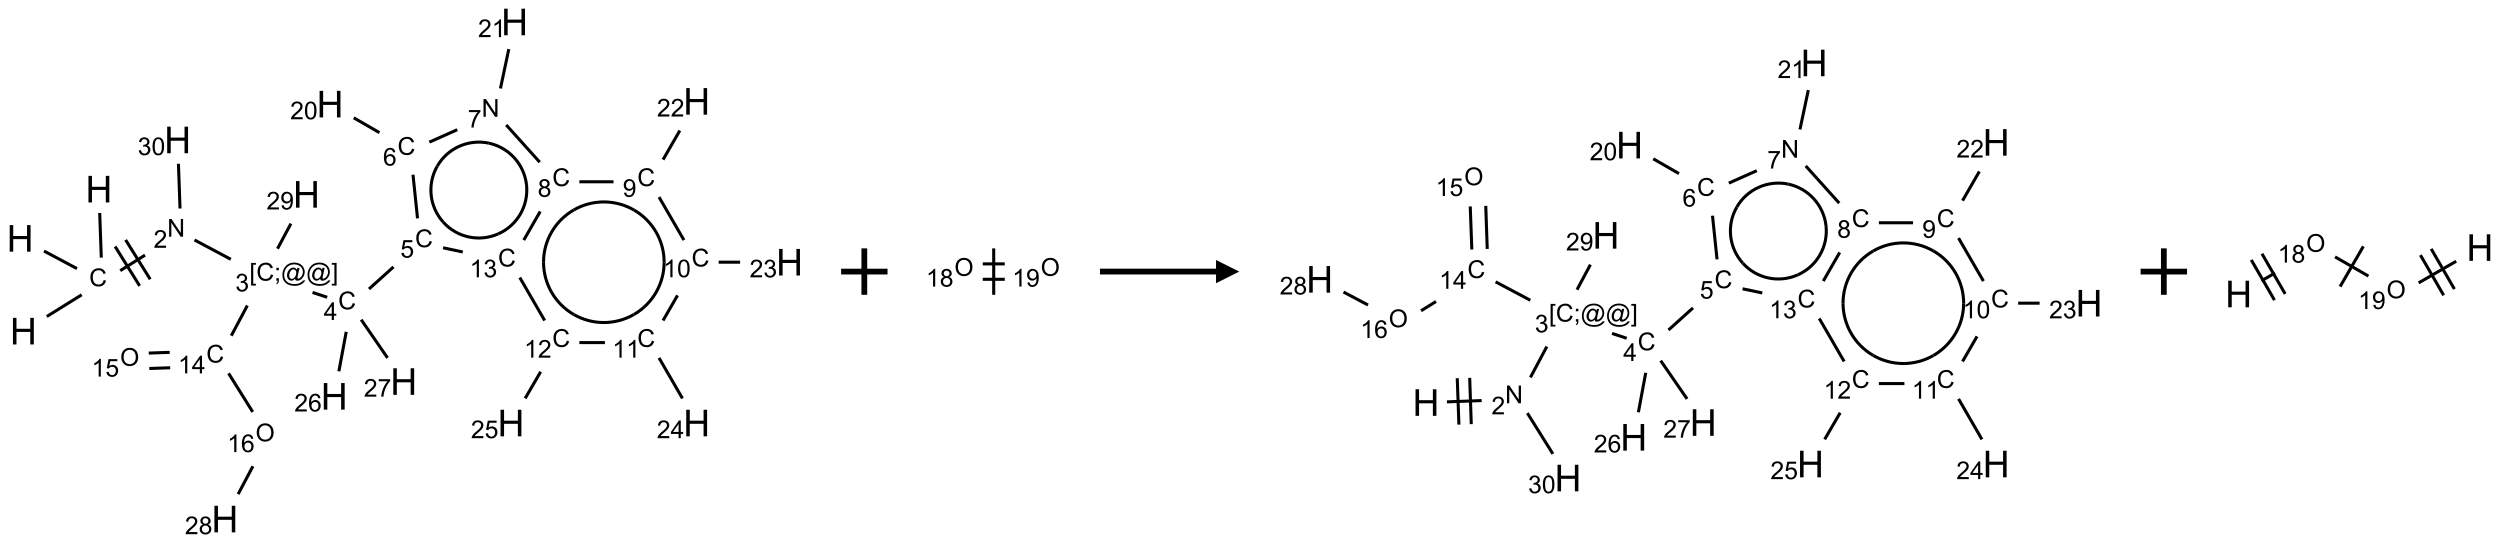 <?xml version="1.0" encoding="UTF-8"?>
<svg xmlns="http://www.w3.org/2000/svg" xmlns:xlink="http://www.w3.org/1999/xlink" width="1077" height="234" viewBox="0 0 1077 234">
<defs>
<g>
<g id="glyph-0-0">
<path d="M 2 0 L 2 -10 L 10 -10 L 10 0 Z M 2.25 -0.25 L 9.75 -0.25 L 9.75 -9.75 L 2.25 -9.75 Z M 2.25 -0.25 "/>
</g>
<g id="glyph-0-1">
<path d="M 1.281 0 L 1.281 -11.453 L 2.797 -11.453 L 2.797 -6.75 L 8.75 -6.75 L 8.75 -11.453 L 10.266 -11.453 L 10.266 0 L 8.75 0 L 8.75 -5.398 L 2.797 -5.398 L 2.797 0 Z M 1.281 0 "/>
</g>
<g id="glyph-1-0">
<path d="M 1.332 0 L 1.332 -6.668 L 6.668 -6.668 L 6.668 0 Z M 1.5 -0.168 L 6.5 -0.168 L 6.5 -6.5 L 1.5 -6.5 Z M 1.5 -0.168 "/>
</g>
<g id="glyph-1-1">
<path d="M 6.27 -2.676 L 7.281 -2.422 C 7.07 -1.594 6.688 -0.961 6.137 -0.523 C 5.586 -0.086 4.914 0.129 4.121 0.129 C 3.297 0.129 2.629 -0.039 2.113 -0.371 C 1.598 -0.707 1.203 -1.191 0.934 -1.828 C 0.664 -2.465 0.531 -3.145 0.531 -3.875 C 0.531 -4.672 0.684 -5.363 0.988 -5.957 C 1.293 -6.547 1.723 -6.996 2.285 -7.305 C 2.844 -7.613 3.461 -7.766 4.137 -7.766 C 4.898 -7.766 5.543 -7.57 6.062 -7.184 C 6.582 -6.793 6.945 -6.246 7.152 -5.543 L 6.156 -5.309 C 5.98 -5.863 5.723 -6.266 5.387 -6.52 C 5.051 -6.773 4.625 -6.902 4.113 -6.902 C 3.527 -6.902 3.039 -6.762 2.645 -6.48 C 2.25 -6.199 1.973 -5.82 1.812 -5.348 C 1.652 -4.871 1.574 -4.383 1.574 -3.879 C 1.574 -3.23 1.668 -2.664 1.855 -2.18 C 2.047 -1.695 2.34 -1.332 2.738 -1.094 C 3.137 -0.855 3.57 -0.734 4.035 -0.734 C 4.602 -0.734 5.082 -0.898 5.473 -1.223 C 5.867 -1.551 6.133 -2.035 6.27 -2.676 Z M 6.27 -2.676 "/>
</g>
<g id="glyph-1-2">
<path d="M 0.812 0 L 0.812 -7.637 L 1.848 -7.637 L 5.859 -1.641 L 5.859 -7.637 L 6.828 -7.637 L 6.828 0 L 5.793 0 L 1.781 -6 L 1.781 0 Z M 0.812 0 "/>
</g>
<g id="glyph-1-3">
<path d="M 5.371 -0.902 L 5.371 0 L 0.324 0 C 0.316 -0.227 0.352 -0.441 0.434 -0.652 C 0.562 -0.996 0.766 -1.332 1.051 -1.668 C 1.332 -2 1.742 -2.387 2.277 -2.824 C 3.105 -3.504 3.668 -4.043 3.957 -4.441 C 4.25 -4.84 4.395 -5.215 4.395 -5.566 C 4.395 -5.938 4.262 -6.254 3.996 -6.508 C 3.73 -6.762 3.387 -6.891 2.957 -6.891 C 2.508 -6.891 2.145 -6.754 1.875 -6.484 C 1.605 -6.215 1.469 -5.84 1.465 -5.359 L 0.5 -5.457 C 0.566 -6.176 0.812 -6.727 1.246 -7.102 C 1.676 -7.477 2.254 -7.668 2.98 -7.668 C 3.711 -7.668 4.293 -7.465 4.719 -7.059 C 5.145 -6.652 5.359 -6.148 5.359 -5.547 C 5.359 -5.242 5.297 -4.941 5.172 -4.645 C 5.047 -4.352 4.84 -4.039 4.551 -3.715 C 4.262 -3.387 3.777 -2.938 3.105 -2.371 C 2.543 -1.898 2.18 -1.578 2.02 -1.41 C 1.859 -1.242 1.73 -1.07 1.625 -0.902 Z M 5.371 -0.902 "/>
</g>
<g id="glyph-1-4">
<path d="M 0.723 2.121 L 0.723 -7.637 L 2.793 -7.637 L 2.793 -6.859 L 1.66 -6.859 L 1.66 1.344 L 2.793 1.344 L 2.793 2.121 Z M 0.723 2.121 "/>
</g>
<g id="glyph-1-5">
<path d="M 0.949 -4.465 L 0.949 -5.531 L 2.016 -5.531 L 2.016 -4.465 Z M 0.949 0 L 0.949 -1.066 L 2.016 -1.066 L 2.016 0 C 2.016 0.391 1.945 0.711 1.809 0.949 C 1.668 1.191 1.449 1.379 1.145 1.512 L 0.887 1.109 C 1.082 1.023 1.23 0.895 1.324 0.727 C 1.418 0.559 1.469 0.316 1.48 0 Z M 0.949 0 "/>
</g>
<g id="glyph-1-6">
<path d="M 6.047 -0.848 C 5.82 -0.59 5.57 -0.379 5.289 -0.223 C 5.008 -0.062 4.73 0.016 4.449 0.016 C 4.141 0.016 3.84 -0.074 3.547 -0.254 C 3.254 -0.434 3.02 -0.715 2.836 -1.09 C 2.652 -1.465 2.562 -1.875 2.562 -2.324 C 2.562 -2.875 2.703 -3.43 2.988 -3.98 C 3.27 -4.535 3.621 -4.953 4.043 -5.23 C 4.461 -5.508 4.871 -5.645 5.266 -5.645 C 5.566 -5.645 5.855 -5.566 6.129 -5.41 C 6.402 -5.25 6.641 -5.012 6.84 -4.688 L 7.016 -5.496 L 7.949 -5.496 L 7.199 -2 C 7.094 -1.516 7.043 -1.246 7.043 -1.191 C 7.043 -1.098 7.078 -1.02 7.148 -0.949 C 7.219 -0.883 7.305 -0.848 7.406 -0.848 C 7.59 -0.848 7.832 -0.953 8.129 -1.168 C 8.527 -1.445 8.84 -1.816 9.07 -2.285 C 9.301 -2.75 9.418 -3.234 9.418 -3.73 C 9.418 -4.309 9.27 -4.852 8.973 -5.355 C 8.676 -5.859 8.23 -6.262 7.645 -6.562 C 7.055 -6.863 6.406 -7.016 5.691 -7.016 C 4.879 -7.016 4.137 -6.824 3.465 -6.445 C 2.793 -6.066 2.273 -5.52 1.902 -4.809 C 1.535 -4.098 1.348 -3.34 1.348 -2.527 C 1.348 -1.676 1.535 -0.941 1.902 -0.328 C 2.273 0.285 2.809 0.742 3.508 1.035 C 4.207 1.328 4.984 1.473 5.832 1.473 C 6.742 1.473 7.504 1.32 8.121 1.016 C 8.734 0.711 9.195 0.34 9.5 -0.098 L 10.441 -0.098 C 10.266 0.266 9.961 0.637 9.531 1.016 C 9.102 1.395 8.59 1.695 7.996 1.914 C 7.402 2.133 6.688 2.246 5.848 2.246 C 5.078 2.246 4.367 2.145 3.715 1.949 C 3.066 1.75 2.512 1.453 2.051 1.055 C 1.594 0.656 1.25 0.199 1.016 -0.316 C 0.723 -0.973 0.578 -1.684 0.578 -2.441 C 0.578 -3.289 0.75 -4.098 1.098 -4.863 C 1.523 -5.805 2.125 -6.527 2.902 -7.027 C 3.684 -7.527 4.629 -7.777 5.738 -7.777 C 6.602 -7.777 7.375 -7.602 8.059 -7.246 C 8.746 -6.895 9.285 -6.371 9.684 -5.672 C 10.02 -5.07 10.188 -4.418 10.188 -3.715 C 10.188 -2.707 9.832 -1.812 9.125 -1.031 C 8.492 -0.328 7.801 0.02 7.051 0.02 C 6.812 0.02 6.617 -0.016 6.473 -0.09 C 6.324 -0.16 6.215 -0.266 6.145 -0.402 C 6.102 -0.488 6.066 -0.637 6.047 -0.848 Z M 3.527 -2.262 C 3.527 -1.785 3.641 -1.414 3.863 -1.152 C 4.09 -0.887 4.348 -0.754 4.641 -0.754 C 4.836 -0.754 5.039 -0.812 5.254 -0.93 C 5.469 -1.047 5.676 -1.219 5.871 -1.449 C 6.066 -1.676 6.23 -1.969 6.355 -2.32 C 6.48 -2.672 6.543 -3.027 6.543 -3.379 C 6.543 -3.852 6.426 -4.219 6.191 -4.48 C 5.957 -4.738 5.672 -4.871 5.332 -4.871 C 5.109 -4.871 4.902 -4.812 4.707 -4.699 C 4.512 -4.586 4.32 -4.406 4.137 -4.156 C 3.953 -3.906 3.805 -3.602 3.691 -3.246 C 3.582 -2.887 3.527 -2.559 3.527 -2.262 Z M 3.527 -2.262 "/>
</g>
<g id="glyph-1-7">
<path d="M 2.27 2.121 L 0.203 2.121 L 0.203 1.344 L 1.332 1.344 L 1.332 -6.859 L 0.203 -6.859 L 0.203 -7.637 L 2.27 -7.637 Z M 2.27 2.121 "/>
</g>
<g id="glyph-1-8">
<path d="M 0.449 -2.016 L 1.387 -2.141 C 1.492 -1.609 1.676 -1.227 1.934 -0.992 C 2.191 -0.758 2.508 -0.641 2.879 -0.641 C 3.32 -0.641 3.695 -0.793 3.996 -1.098 C 4.301 -1.402 4.453 -1.781 4.453 -2.234 C 4.453 -2.664 4.312 -3.02 4.031 -3.301 C 3.75 -3.578 3.391 -3.719 2.957 -3.719 C 2.781 -3.719 2.562 -3.684 2.297 -3.613 L 2.402 -4.438 C 2.465 -4.43 2.516 -4.426 2.551 -4.426 C 2.949 -4.426 3.312 -4.531 3.629 -4.738 C 3.949 -4.949 4.109 -5.27 4.109 -5.703 C 4.109 -6.047 3.992 -6.332 3.762 -6.559 C 3.527 -6.785 3.227 -6.895 2.859 -6.895 C 2.496 -6.895 2.191 -6.781 1.949 -6.551 C 1.707 -6.324 1.547 -5.98 1.48 -5.52 L 0.543 -5.688 C 0.656 -6.316 0.918 -6.805 1.324 -7.148 C 1.73 -7.492 2.234 -7.668 2.84 -7.668 C 3.254 -7.668 3.641 -7.578 3.988 -7.398 C 4.34 -7.219 4.609 -6.977 4.793 -6.668 C 4.98 -6.359 5.074 -6.031 5.074 -5.684 C 5.074 -5.352 4.984 -5.051 4.809 -4.781 C 4.629 -4.512 4.367 -4.297 4.02 -4.137 C 4.473 -4.031 4.824 -3.816 5.074 -3.488 C 5.324 -3.16 5.449 -2.75 5.449 -2.254 C 5.449 -1.59 5.203 -1.023 4.719 -0.559 C 4.234 -0.098 3.617 0.137 2.875 0.137 C 2.203 0.137 1.648 -0.062 1.207 -0.465 C 0.762 -0.863 0.512 -1.379 0.449 -2.016 Z M 0.449 -2.016 "/>
</g>
<g id="glyph-1-9">
<path d="M 3.449 0 L 3.449 -1.828 L 0.137 -1.828 L 0.137 -2.688 L 3.621 -7.637 L 4.387 -7.637 L 4.387 -2.688 L 5.418 -2.688 L 5.418 -1.828 L 4.387 -1.828 L 4.387 0 Z M 3.449 -2.688 L 3.449 -6.129 L 1.059 -2.688 Z M 3.449 -2.688 "/>
</g>
<g id="glyph-1-10">
<path d="M 0.441 -2 L 1.426 -2.082 C 1.5 -1.605 1.668 -1.242 1.934 -1.004 C 2.199 -0.762 2.52 -0.641 2.895 -0.641 C 3.348 -0.641 3.73 -0.812 4.043 -1.152 C 4.355 -1.492 4.512 -1.941 4.512 -2.504 C 4.512 -3.039 4.359 -3.461 4.059 -3.77 C 3.758 -4.078 3.367 -4.234 2.879 -4.234 C 2.578 -4.234 2.305 -4.164 2.062 -4.027 C 1.82 -3.891 1.629 -3.715 1.488 -3.496 L 0.609 -3.609 L 1.348 -7.531 L 5.145 -7.531 L 5.145 -6.637 L 2.098 -6.637 L 1.688 -4.582 C 2.145 -4.902 2.625 -5.062 3.129 -5.062 C 3.797 -5.062 4.359 -4.832 4.816 -4.371 C 5.277 -3.91 5.504 -3.312 5.504 -2.59 C 5.504 -1.898 5.305 -1.301 4.902 -0.797 C 4.41 -0.18 3.742 0.129 2.895 0.129 C 2.199 0.129 1.633 -0.062 1.195 -0.453 C 0.758 -0.844 0.504 -1.359 0.441 -2 Z M 0.441 -2 "/>
</g>
<g id="glyph-1-11">
<path d="M 5.309 -5.766 L 4.375 -5.691 C 4.293 -6.059 4.172 -6.328 4.02 -6.496 C 3.766 -6.762 3.453 -6.895 3.082 -6.895 C 2.785 -6.895 2.523 -6.812 2.297 -6.645 C 2 -6.43 1.77 -6.117 1.598 -5.703 C 1.43 -5.289 1.34 -4.703 1.332 -3.938 C 1.559 -4.281 1.836 -4.535 2.16 -4.703 C 2.488 -4.871 2.828 -4.953 3.188 -4.953 C 3.812 -4.953 4.344 -4.723 4.785 -4.262 C 5.223 -3.801 5.441 -3.207 5.441 -2.48 C 5.441 -2 5.34 -1.555 5.133 -1.145 C 4.926 -0.73 4.641 -0.418 4.281 -0.199 C 3.922 0.02 3.512 0.129 3.051 0.129 C 2.27 0.129 1.633 -0.156 1.141 -0.73 C 0.648 -1.305 0.402 -2.254 0.402 -3.574 C 0.402 -5.051 0.672 -6.121 1.219 -6.793 C 1.695 -7.375 2.336 -7.668 3.141 -7.668 C 3.742 -7.668 4.234 -7.5 4.617 -7.16 C 5 -6.824 5.23 -6.359 5.309 -5.766 Z M 1.48 -2.473 C 1.48 -2.152 1.547 -1.844 1.684 -1.547 C 1.82 -1.25 2.016 -1.027 2.262 -0.871 C 2.508 -0.719 2.766 -0.641 3.035 -0.641 C 3.434 -0.641 3.773 -0.801 4.059 -1.121 C 4.344 -1.441 4.484 -1.875 4.484 -2.422 C 4.484 -2.949 4.344 -3.367 4.062 -3.668 C 3.781 -3.973 3.426 -4.125 3 -4.125 C 2.578 -4.125 2.219 -3.973 1.922 -3.668 C 1.625 -3.363 1.48 -2.969 1.48 -2.473 Z M 1.48 -2.473 "/>
</g>
<g id="glyph-1-12">
<path d="M 0.441 -3.766 C 0.441 -4.668 0.535 -5.395 0.723 -5.945 C 0.906 -6.496 1.184 -6.922 1.551 -7.219 C 1.918 -7.516 2.375 -7.668 2.934 -7.668 C 3.344 -7.668 3.703 -7.586 4.012 -7.418 C 4.32 -7.254 4.574 -7.016 4.777 -6.707 C 4.977 -6.395 5.137 -6.016 5.25 -5.57 C 5.363 -5.125 5.422 -4.523 5.422 -3.766 C 5.422 -2.871 5.328 -2.148 5.145 -1.598 C 4.961 -1.047 4.688 -0.621 4.32 -0.32 C 3.953 -0.02 3.492 0.129 2.934 0.129 C 2.195 0.129 1.617 -0.133 1.199 -0.66 C 0.695 -1.297 0.441 -2.332 0.441 -3.766 Z M 1.406 -3.766 C 1.406 -2.512 1.555 -1.68 1.848 -1.262 C 2.141 -0.848 2.5 -0.641 2.934 -0.641 C 3.363 -0.641 3.727 -0.848 4.02 -1.266 C 4.312 -1.684 4.457 -2.516 4.457 -3.766 C 4.457 -5.023 4.312 -5.859 4.02 -6.27 C 3.727 -6.684 3.359 -6.891 2.922 -6.891 C 2.492 -6.891 2.148 -6.707 1.891 -6.344 C 1.566 -5.879 1.406 -5.02 1.406 -3.766 Z M 1.406 -3.766 "/>
</g>
<g id="glyph-1-13">
<path d="M 0.504 -6.637 L 0.504 -7.535 L 5.449 -7.535 L 5.449 -6.809 C 4.961 -6.289 4.48 -5.602 4.004 -4.746 C 3.527 -3.887 3.156 -3.004 2.895 -2.098 C 2.707 -1.461 2.59 -0.762 2.535 0 L 1.574 0 C 1.582 -0.602 1.703 -1.328 1.926 -2.176 C 2.152 -3.027 2.477 -3.848 2.898 -4.637 C 3.32 -5.426 3.77 -6.094 4.246 -6.637 Z M 0.504 -6.637 "/>
</g>
<g id="glyph-1-14">
<path d="M 3.973 0 L 3.035 0 L 3.035 -5.973 C 2.809 -5.758 2.516 -5.543 2.148 -5.328 C 1.781 -5.113 1.453 -4.953 1.16 -4.844 L 1.16 -5.75 C 1.684 -5.996 2.145 -6.297 2.535 -6.645 C 2.93 -6.996 3.207 -7.336 3.371 -7.668 L 3.973 -7.668 Z M 3.973 0 "/>
</g>
<g id="glyph-1-15">
<path d="M 1.887 -4.141 C 1.496 -4.281 1.207 -4.484 1.02 -4.75 C 0.832 -5.016 0.738 -5.328 0.738 -5.699 C 0.738 -6.254 0.938 -6.719 1.34 -7.098 C 1.738 -7.477 2.27 -7.668 2.934 -7.668 C 3.598 -7.668 4.137 -7.473 4.543 -7.086 C 4.949 -6.699 5.152 -6.227 5.152 -5.672 C 5.152 -5.316 5.059 -5.008 4.871 -4.746 C 4.688 -4.484 4.406 -4.281 4.027 -4.141 C 4.496 -3.988 4.852 -3.742 5.098 -3.402 C 5.34 -3.062 5.465 -2.656 5.465 -2.184 C 5.465 -1.531 5.234 -0.98 4.77 -0.535 C 4.309 -0.09 3.703 0.129 2.949 0.129 C 2.195 0.129 1.586 -0.094 1.125 -0.539 C 0.664 -0.984 0.434 -1.543 0.434 -2.207 C 0.434 -2.703 0.559 -3.121 0.809 -3.457 C 1.062 -3.793 1.422 -4.02 1.887 -4.141 Z M 1.699 -5.73 C 1.699 -5.367 1.812 -5.074 2.047 -4.844 C 2.281 -4.613 2.582 -4.5 2.953 -4.5 C 3.312 -4.5 3.609 -4.613 3.84 -4.84 C 4.07 -5.066 4.188 -5.348 4.188 -5.676 C 4.188 -6.02 4.07 -6.309 3.832 -6.543 C 3.594 -6.777 3.297 -6.895 2.941 -6.895 C 2.586 -6.895 2.289 -6.781 2.051 -6.551 C 1.816 -6.324 1.699 -6.047 1.699 -5.73 Z M 1.395 -2.203 C 1.395 -1.938 1.461 -1.676 1.586 -1.426 C 1.711 -1.176 1.902 -0.984 2.152 -0.848 C 2.402 -0.711 2.672 -0.641 2.957 -0.641 C 3.406 -0.641 3.777 -0.785 4.066 -1.074 C 4.359 -1.363 4.504 -1.727 4.504 -2.172 C 4.504 -2.625 4.355 -2.996 4.055 -3.293 C 3.754 -3.586 3.379 -3.734 2.926 -3.734 C 2.484 -3.734 2.121 -3.59 1.832 -3.297 C 1.543 -3.004 1.395 -2.641 1.395 -2.203 Z M 1.395 -2.203 "/>
</g>
<g id="glyph-1-16">
<path d="M 0.582 -1.766 L 1.484 -1.848 C 1.562 -1.426 1.707 -1.117 1.922 -0.926 C 2.137 -0.734 2.414 -0.641 2.75 -0.641 C 3.039 -0.641 3.289 -0.707 3.508 -0.84 C 3.727 -0.973 3.902 -1.148 4.043 -1.367 C 4.18 -1.586 4.297 -1.887 4.391 -2.262 C 4.484 -2.637 4.531 -3.016 4.531 -3.406 C 4.531 -3.449 4.531 -3.512 4.527 -3.594 C 4.34 -3.297 4.082 -3.055 3.758 -2.867 C 3.434 -2.68 3.082 -2.59 2.703 -2.59 C 2.07 -2.59 1.535 -2.816 1.098 -3.277 C 0.66 -3.734 0.441 -4.34 0.441 -5.09 C 0.441 -5.863 0.672 -6.484 1.129 -6.957 C 1.586 -7.43 2.156 -7.668 2.844 -7.668 C 3.34 -7.668 3.793 -7.531 4.207 -7.266 C 4.617 -7 4.93 -6.617 5.145 -6.121 C 5.355 -5.629 5.465 -4.91 5.465 -3.973 C 5.465 -2.996 5.359 -2.223 5.145 -1.645 C 4.934 -1.066 4.617 -0.625 4.199 -0.324 C 3.781 -0.02 3.293 0.129 2.73 0.129 C 2.133 0.129 1.645 -0.035 1.266 -0.367 C 0.887 -0.699 0.66 -1.164 0.582 -1.766 Z M 4.422 -5.137 C 4.422 -5.676 4.277 -6.102 3.992 -6.418 C 3.707 -6.734 3.359 -6.891 2.957 -6.891 C 2.543 -6.891 2.18 -6.719 1.871 -6.379 C 1.562 -6.039 1.406 -5.598 1.406 -5.059 C 1.406 -4.57 1.555 -4.176 1.848 -3.871 C 2.141 -3.566 2.5 -3.418 2.934 -3.418 C 3.367 -3.418 3.723 -3.57 4.004 -3.871 C 4.281 -4.176 4.422 -4.598 4.422 -5.137 Z M 4.422 -5.137 "/>
</g>
<g id="glyph-1-17">
<path d="M 0.516 -3.719 C 0.516 -4.984 0.855 -5.977 1.535 -6.695 C 2.215 -7.414 3.094 -7.77 4.172 -7.77 C 4.875 -7.77 5.512 -7.602 6.078 -7.266 C 6.645 -6.93 7.074 -6.461 7.371 -5.855 C 7.668 -5.254 7.816 -4.57 7.816 -3.809 C 7.816 -3.035 7.66 -2.34 7.348 -1.73 C 7.035 -1.117 6.594 -0.656 6.02 -0.34 C 5.449 -0.027 4.828 0.129 4.168 0.129 C 3.449 0.129 2.805 -0.043 2.238 -0.391 C 1.672 -0.738 1.246 -1.211 0.953 -1.812 C 0.66 -2.414 0.516 -3.047 0.516 -3.719 Z M 1.559 -3.703 C 1.559 -2.781 1.805 -2.059 2.301 -1.527 C 2.793 -1 3.414 -0.734 4.16 -0.734 C 4.922 -0.734 5.547 -1 6.039 -1.535 C 6.531 -2.07 6.777 -2.828 6.777 -3.812 C 6.777 -4.434 6.672 -4.977 6.461 -5.441 C 6.25 -5.902 5.945 -6.262 5.539 -6.52 C 5.133 -6.773 4.68 -6.902 4.176 -6.902 C 3.461 -6.902 2.848 -6.656 2.332 -6.164 C 1.816 -5.672 1.559 -4.852 1.559 -3.703 Z M 1.559 -3.703 "/>
</g>
</g>
</defs>
<path fill="none" stroke-width="0.033" stroke-linecap="butt" stroke-linejoin="miter" stroke="rgb(0%, 0%, 0%)" stroke-opacity="1" stroke-miterlimit="10" d="M 0.857 2.057 L 0.874 2.538 " transform="matrix(40, 0, 0, 40, 8.674, 9.469)"/>
<path fill="none" stroke-width="0.033" stroke-linecap="butt" stroke-linejoin="miter" stroke="rgb(0%, 0%, 0%)" stroke-opacity="1" stroke-miterlimit="10" d="M 0.663 2.938 L 0.287 3.172 " transform="matrix(40, 0, 0, 40, 8.674, 9.469)"/>
<path fill="none" stroke-width="0.033" stroke-linecap="butt" stroke-linejoin="miter" stroke="rgb(0%, 0%, 0%)" stroke-opacity="1" stroke-miterlimit="10" d="M 0.612 2.656 L 0.257 2.467 " transform="matrix(40, 0, 0, 40, 8.674, 9.469)"/>
<path fill="none" stroke-width="0.033" stroke-linecap="butt" stroke-linejoin="miter" stroke="rgb(0%, 0%, 0%)" stroke-opacity="1" stroke-miterlimit="10" d="M 1.078 2.678 L 1.345 2.511 " transform="matrix(40, 0, 0, 40, 8.674, 9.469)"/>
<path fill="none" stroke-width="0.033" stroke-linecap="butt" stroke-linejoin="miter" stroke="rgb(0%, 0%, 0%)" stroke-opacity="1" stroke-miterlimit="10" d="M 1.401 2.771 L 1.136 2.347 " transform="matrix(40, 0, 0, 40, 8.674, 9.469)"/>
<path fill="none" stroke-width="0.033" stroke-linecap="butt" stroke-linejoin="miter" stroke="rgb(0%, 0%, 0%)" stroke-opacity="1" stroke-miterlimit="10" d="M 1.287 2.842 L 1.023 2.418 " transform="matrix(40, 0, 0, 40, 8.674, 9.469)"/>
<path fill="none" stroke-width="0.033" stroke-linecap="butt" stroke-linejoin="miter" stroke="rgb(0%, 0%, 0%)" stroke-opacity="1" stroke-miterlimit="10" d="M 1.878 2.348 L 2.269 2.556 " transform="matrix(40, 0, 0, 40, 8.674, 9.469)"/>
<path fill="none" stroke-width="0.033" stroke-linecap="butt" stroke-linejoin="miter" stroke="rgb(0%, 0%, 0%)" stroke-opacity="1" stroke-miterlimit="10" d="M 3.149 2.913 L 3.307 2.965 " transform="matrix(40, 0, 0, 40, 8.674, 9.469)"/>
<path fill="none" stroke-width="0.033" stroke-linecap="butt" stroke-linejoin="miter" stroke="rgb(0%, 0%, 0%)" stroke-opacity="1" stroke-miterlimit="10" d="M 3.757 2.876 L 4.021 2.638 " transform="matrix(40, 0, 0, 40, 8.674, 9.469)"/>
<path fill="none" stroke-width="0.033" stroke-linecap="butt" stroke-linejoin="miter" stroke="rgb(0%, 0%, 0%)" stroke-opacity="1" stroke-miterlimit="10" d="M 4.28 2.115 L 4.231 1.645 " transform="matrix(40, 0, 0, 40, 8.674, 9.469)"/>
<path fill="none" stroke-width="0.033" stroke-linecap="butt" stroke-linejoin="miter" stroke="rgb(0%, 0%, 0%)" stroke-opacity="1" stroke-miterlimit="10" d="M 3.87 1.192 L 3.593 1.032 " transform="matrix(40, 0, 0, 40, 8.674, 9.469)"/>
<path fill="none" stroke-width="0.033" stroke-linecap="butt" stroke-linejoin="miter" stroke="rgb(0%, 0%, 0%)" stroke-opacity="1" stroke-miterlimit="10" d="M 4.407 1.294 L 4.708 1.16 " transform="matrix(40, 0, 0, 40, 8.674, 9.469)"/>
<path fill="none" stroke-width="0.033" stroke-linecap="butt" stroke-linejoin="miter" stroke="rgb(0%, 0%, 0%)" stroke-opacity="1" stroke-miterlimit="10" d="M 5.173 0.716 L 5.263 0.292 " transform="matrix(40, 0, 0, 40, 8.674, 9.469)"/>
<path fill="none" stroke-width="0.033" stroke-linecap="butt" stroke-linejoin="miter" stroke="rgb(0%, 0%, 0%)" stroke-opacity="1" stroke-miterlimit="10" d="M 5.235 1.109 L 5.596 1.51 " transform="matrix(40, 0, 0, 40, 8.674, 9.469)"/>
<path fill="none" stroke-width="0.033" stroke-linecap="butt" stroke-linejoin="miter" stroke="rgb(0%, 0%, 0%)" stroke-opacity="1" stroke-miterlimit="10" d="M 6.023 1.721 L 6.391 1.721 " transform="matrix(40, 0, 0, 40, 8.674, 9.469)"/>
<path fill="none" stroke-width="0.033" stroke-linecap="butt" stroke-linejoin="miter" stroke="rgb(0%, 0%, 0%)" stroke-opacity="1" stroke-miterlimit="10" d="M 6.924 1.483 L 7.105 1.169 " transform="matrix(40, 0, 0, 40, 8.674, 9.469)"/>
<path fill="none" stroke-width="0.033" stroke-linecap="butt" stroke-linejoin="miter" stroke="rgb(0%, 0%, 0%)" stroke-opacity="1" stroke-miterlimit="10" d="M 6.881 1.886 L 7.149 2.349 " transform="matrix(40, 0, 0, 40, 8.674, 9.469)"/>
<path fill="none" stroke-width="0.033" stroke-linecap="butt" stroke-linejoin="miter" stroke="rgb(0%, 0%, 0%)" stroke-opacity="1" stroke-miterlimit="10" d="M 7.523 2.587 L 7.754 2.587 " transform="matrix(40, 0, 0, 40, 8.674, 9.469)"/>
<path fill="none" stroke-width="0.033" stroke-linecap="butt" stroke-linejoin="miter" stroke="rgb(0%, 0%, 0%)" stroke-opacity="1" stroke-miterlimit="10" d="M 7.08 2.945 L 6.924 3.215 " transform="matrix(40, 0, 0, 40, 8.674, 9.469)"/>
<path fill="none" stroke-width="0.033" stroke-linecap="butt" stroke-linejoin="miter" stroke="rgb(0%, 0%, 0%)" stroke-opacity="1" stroke-miterlimit="10" d="M 6.881 3.618 L 7.133 4.054 " transform="matrix(40, 0, 0, 40, 8.674, 9.469)"/>
<path fill="none" stroke-width="0.033" stroke-linecap="butt" stroke-linejoin="miter" stroke="rgb(0%, 0%, 0%)" stroke-opacity="1" stroke-miterlimit="10" d="M 6.298 3.453 L 6.023 3.453 " transform="matrix(40, 0, 0, 40, 8.674, 9.469)"/>
<path fill="none" stroke-width="0.033" stroke-linecap="butt" stroke-linejoin="miter" stroke="rgb(0%, 0%, 0%)" stroke-opacity="1" stroke-miterlimit="10" d="M 5.606 3.767 L 5.439 4.054 " transform="matrix(40, 0, 0, 40, 8.674, 9.469)"/>
<path fill="none" stroke-width="0.033" stroke-linecap="butt" stroke-linejoin="miter" stroke="rgb(0%, 0%, 0%)" stroke-opacity="1" stroke-miterlimit="10" d="M 5.649 3.215 L 5.381 2.752 " transform="matrix(40, 0, 0, 40, 8.674, 9.469)"/>
<path fill="none" stroke-width="0.033" stroke-linecap="butt" stroke-linejoin="miter" stroke="rgb(0%, 0%, 0%)" stroke-opacity="1" stroke-miterlimit="10" d="M 4.767 2.477 L 4.555 2.432 " transform="matrix(40, 0, 0, 40, 8.674, 9.469)"/>
<path fill="none" stroke-width="0.033" stroke-linecap="butt" stroke-linejoin="miter" stroke="rgb(0%, 0%, 0%)" stroke-opacity="1" stroke-miterlimit="10" d="M 5.424 2.349 L 5.601 2.041 " transform="matrix(40, 0, 0, 40, 8.674, 9.469)"/>
<path fill="none" stroke-width="0.033" stroke-linecap="butt" stroke-linejoin="miter" stroke="rgb(0%, 0%, 0%)" stroke-opacity="1" stroke-miterlimit="10" d="M 3.512 3.337 L 3.433 3.762 " transform="matrix(40, 0, 0, 40, 8.674, 9.469)"/>
<path fill="none" stroke-width="0.033" stroke-linecap="butt" stroke-linejoin="miter" stroke="rgb(0%, 0%, 0%)" stroke-opacity="1" stroke-miterlimit="10" d="M 3.673 3.206 L 3.957 3.618 " transform="matrix(40, 0, 0, 40, 8.674, 9.469)"/>
<path fill="none" stroke-width="0.033" stroke-linecap="butt" stroke-linejoin="miter" stroke="rgb(0%, 0%, 0%)" stroke-opacity="1" stroke-miterlimit="10" d="M 2.447 3.054 L 2.274 3.379 " transform="matrix(40, 0, 0, 40, 8.674, 9.469)"/>
<path fill="none" stroke-width="0.033" stroke-linecap="butt" stroke-linejoin="miter" stroke="rgb(0%, 0%, 0%)" stroke-opacity="1" stroke-miterlimit="10" d="M 1.611 3.558 L 1.385 3.566 " transform="matrix(40, 0, 0, 40, 8.674, 9.469)"/>
<path fill="none" stroke-width="0.033" stroke-linecap="butt" stroke-linejoin="miter" stroke="rgb(0%, 0%, 0%)" stroke-opacity="1" stroke-miterlimit="10" d="M 1.616 3.724 L 1.391 3.732 " transform="matrix(40, 0, 0, 40, 8.674, 9.469)"/>
<path fill="none" stroke-width="0.033" stroke-linecap="butt" stroke-linejoin="miter" stroke="rgb(0%, 0%, 0%)" stroke-opacity="1" stroke-miterlimit="10" d="M 2.245 3.784 L 2.505 4.2 " transform="matrix(40, 0, 0, 40, 8.674, 9.469)"/>
<path fill="none" stroke-width="0.033" stroke-linecap="butt" stroke-linejoin="miter" stroke="rgb(0%, 0%, 0%)" stroke-opacity="1" stroke-miterlimit="10" d="M 2.507 4.785 L 2.348 5.085 " transform="matrix(40, 0, 0, 40, 8.674, 9.469)"/>
<path fill="none" stroke-width="0.033" stroke-linecap="butt" stroke-linejoin="miter" stroke="rgb(0%, 0%, 0%)" stroke-opacity="1" stroke-miterlimit="10" d="M 2.772 2.442 L 2.916 2.172 " transform="matrix(40, 0, 0, 40, 8.674, 9.469)"/>
<path fill="none" stroke-width="0.033" stroke-linecap="butt" stroke-linejoin="miter" stroke="rgb(0%, 0%, 0%)" stroke-opacity="1" stroke-miterlimit="10" d="M 1.722 2.009 L 1.705 1.527 " transform="matrix(40, 0, 0, 40, 8.674, 9.469)"/>
<path fill="none" stroke-width="0.033" stroke-linecap="butt" stroke-linejoin="miter" stroke="rgb(0%, 0%, 0%)" stroke-opacity="1" stroke-miterlimit="10" d="M 4.557 2.156 C 4.407 1.989 4.381 1.746 4.493 1.552 " transform="matrix(40, 0, 0, 40, 8.674, 9.469)"/>
<path fill="none" stroke-width="0.033" stroke-linecap="butt" stroke-linejoin="miter" stroke="rgb(0%, 0%, 0%)" stroke-opacity="1" stroke-miterlimit="10" d="M 5.15 2.282 C 4.946 2.373 4.706 2.322 4.557 2.156 " transform="matrix(40, 0, 0, 40, 8.674, 9.469)"/>
<path fill="none" stroke-width="0.033" stroke-linecap="butt" stroke-linejoin="miter" stroke="rgb(0%, 0%, 0%)" stroke-opacity="1" stroke-miterlimit="10" d="M 5.454 1.756 C 5.477 1.979 5.355 2.191 5.15 2.282 " transform="matrix(40, 0, 0, 40, 8.674, 9.469)"/>
<path fill="none" stroke-width="0.033" stroke-linecap="butt" stroke-linejoin="miter" stroke="rgb(0%, 0%, 0%)" stroke-opacity="1" stroke-miterlimit="10" d="M 5.048 1.305 C 5.266 1.352 5.43 1.534 5.454 1.756 " transform="matrix(40, 0, 0, 40, 8.674, 9.469)"/>
<path fill="none" stroke-width="0.033" stroke-linecap="butt" stroke-linejoin="miter" stroke="rgb(0%, 0%, 0%)" stroke-opacity="1" stroke-miterlimit="10" d="M 4.493 1.552 C 4.605 1.358 4.829 1.259 5.048 1.305 " transform="matrix(40, 0, 0, 40, 8.674, 9.469)"/>
<path fill="none" stroke-width="0.033" stroke-linecap="butt" stroke-linejoin="miter" stroke="rgb(0%, 0%, 0%)" stroke-opacity="1" stroke-miterlimit="10" d="M 5.962 2.025 C 6.162 1.909 6.41 1.909 6.611 2.025 " transform="matrix(40, 0, 0, 40, 8.674, 9.469)"/>
<path fill="none" stroke-width="0.033" stroke-linecap="butt" stroke-linejoin="miter" stroke="rgb(0%, 0%, 0%)" stroke-opacity="1" stroke-miterlimit="10" d="M 5.637 2.587 C 5.637 2.355 5.761 2.141 5.962 2.025 " transform="matrix(40, 0, 0, 40, 8.674, 9.469)"/>
<path fill="none" stroke-width="0.033" stroke-linecap="butt" stroke-linejoin="miter" stroke="rgb(0%, 0%, 0%)" stroke-opacity="1" stroke-miterlimit="10" d="M 5.962 3.15 C 5.761 3.034 5.637 2.819 5.637 2.587 " transform="matrix(40, 0, 0, 40, 8.674, 9.469)"/>
<path fill="none" stroke-width="0.033" stroke-linecap="butt" stroke-linejoin="miter" stroke="rgb(0%, 0%, 0%)" stroke-opacity="1" stroke-miterlimit="10" d="M 6.611 3.15 C 6.41 3.266 6.162 3.266 5.962 3.15 " transform="matrix(40, 0, 0, 40, 8.674, 9.469)"/>
<path fill="none" stroke-width="0.033" stroke-linecap="butt" stroke-linejoin="miter" stroke="rgb(0%, 0%, 0%)" stroke-opacity="1" stroke-miterlimit="10" d="M 6.936 2.587 C 6.936 2.819 6.812 3.034 6.611 3.15 " transform="matrix(40, 0, 0, 40, 8.674, 9.469)"/>
<path fill="none" stroke-width="0.033" stroke-linecap="butt" stroke-linejoin="miter" stroke="rgb(0%, 0%, 0%)" stroke-opacity="1" stroke-miterlimit="10" d="M 6.611 2.025 C 6.812 2.141 6.936 2.355 6.936 2.587 " transform="matrix(40, 0, 0, 40, 8.674, 9.469)"/>
<g fill="rgb(0%, 0%, 0%)" fill-opacity="1">
<use xlink:href="#glyph-0-1" x="36.824" y="87.219"/>
</g>
<g fill="rgb(0%, 0%, 0%)" fill-opacity="1">
<use xlink:href="#glyph-1-1" x="38.398" y="123.312"/>
</g>
<g fill="rgb(0%, 0%, 0%)" fill-opacity="1">
<use xlink:href="#glyph-0-1" x="4.297" y="148.391"/>
</g>
<g fill="rgb(0%, 0%, 0%)" fill-opacity="1">
<use xlink:href="#glyph-0-1" x="2.902" y="108.418"/>
</g>
<g fill="rgb(0%, 0%, 0%)" fill-opacity="1">
<use xlink:href="#glyph-1-2" x="72.039" y="101.984"/>
</g>
<g fill="rgb(0%, 0%, 0%)" fill-opacity="1">
<use xlink:href="#glyph-1-3" x="66.148" y="106.75"/>
</g>
<g fill="rgb(0%, 0%, 0%)" fill-opacity="1">
<use xlink:href="#glyph-1-4" x="107.445" y="120.902"/>
<use xlink:href="#glyph-1-1" x="110.409" y="120.902"/>
<use xlink:href="#glyph-1-5" x="118.112" y="120.902"/>
<use xlink:href="#glyph-1-6" x="121.076" y="120.902"/>
<use xlink:href="#glyph-1-6" x="131.904" y="120.902"/>
<use xlink:href="#glyph-1-7" x="142.732" y="120.902"/>
</g>
<g fill="rgb(0%, 0%, 0%)" fill-opacity="1">
<use xlink:href="#glyph-1-8" x="101.387" y="125.531"/>
</g>
<g fill="rgb(0%, 0%, 0%)" fill-opacity="1">
<use xlink:href="#glyph-1-1" x="145.68" y="133.254"/>
</g>
<g fill="rgb(0%, 0%, 0%)" fill-opacity="1">
<use xlink:href="#glyph-1-9" x="139.461" y="137.859"/>
</g>
<g fill="rgb(0%, 0%, 0%)" fill-opacity="1">
<use xlink:href="#glyph-1-1" x="178.781" y="106.488"/>
</g>
<g fill="rgb(0%, 0%, 0%)" fill-opacity="1">
<use xlink:href="#glyph-1-10" x="172.473" y="110.992"/>
</g>
<g fill="rgb(0%, 0%, 0%)" fill-opacity="1">
<use xlink:href="#glyph-1-1" x="171.227" y="66.707"/>
</g>
<g fill="rgb(0%, 0%, 0%)" fill-opacity="1">
<use xlink:href="#glyph-1-11" x="164.98" y="71.344"/>
</g>
<g fill="rgb(0%, 0%, 0%)" fill-opacity="1">
<use xlink:href="#glyph-0-1" x="136.406" y="50.59"/>
</g>
<g fill="rgb(0%, 0%, 0%)" fill-opacity="1">
<use xlink:href="#glyph-1-3" x="125" y="51.383"/>
<use xlink:href="#glyph-1-12" x="130.932" y="51.383"/>
</g>
<g fill="rgb(0%, 0%, 0%)" fill-opacity="1">
<use xlink:href="#glyph-1-2" x="207.488" y="50.305"/>
</g>
<g fill="rgb(0%, 0%, 0%)" fill-opacity="1">
<use xlink:href="#glyph-1-13" x="201.516" y="54.945"/>
</g>
<g fill="rgb(0%, 0%, 0%)" fill-opacity="1">
<use xlink:href="#glyph-0-1" x="215.906" y="15.195"/>
</g>
<g fill="rgb(0%, 0%, 0%)" fill-opacity="1">
<use xlink:href="#glyph-1-3" x="205.945" y="15.988"/>
<use xlink:href="#glyph-1-14" x="211.878" y="15.988"/>
</g>
<g fill="rgb(0%, 0%, 0%)" fill-opacity="1">
<use xlink:href="#glyph-1-1" x="237.906" y="80.164"/>
</g>
<g fill="rgb(0%, 0%, 0%)" fill-opacity="1">
<use xlink:href="#glyph-1-15" x="231.641" y="84.801"/>
</g>
<g fill="rgb(0%, 0%, 0%)" fill-opacity="1">
<use xlink:href="#glyph-1-1" x="274.531" y="80.164"/>
</g>
<g fill="rgb(0%, 0%, 0%)" fill-opacity="1">
<use xlink:href="#glyph-1-16" x="268.266" y="84.801"/>
</g>
<g fill="rgb(0%, 0%, 0%)" fill-opacity="1">
<use xlink:href="#glyph-0-1" x="294.352" y="49.406"/>
</g>
<g fill="rgb(0%, 0%, 0%)" fill-opacity="1">
<use xlink:href="#glyph-1-3" x="283" y="50.199"/>
<use xlink:href="#glyph-1-3" x="288.932" y="50.199"/>
</g>
<g fill="rgb(0%, 0%, 0%)" fill-opacity="1">
<use xlink:href="#glyph-1-1" x="297.906" y="114.805"/>
</g>
<g fill="rgb(0%, 0%, 0%)" fill-opacity="1">
<use xlink:href="#glyph-1-14" x="285.75" y="119.441"/>
<use xlink:href="#glyph-1-12" x="291.682" y="119.441"/>
</g>
<g fill="rgb(0%, 0%, 0%)" fill-opacity="1">
<use xlink:href="#glyph-0-1" x="334.352" y="118.688"/>
</g>
<g fill="rgb(0%, 0%, 0%)" fill-opacity="1">
<use xlink:href="#glyph-1-3" x="322.922" y="119.48"/>
<use xlink:href="#glyph-1-8" x="328.854" y="119.48"/>
</g>
<g fill="rgb(0%, 0%, 0%)" fill-opacity="1">
<use xlink:href="#glyph-1-1" x="274.531" y="149.449"/>
</g>
<g fill="rgb(0%, 0%, 0%)" fill-opacity="1">
<use xlink:href="#glyph-1-14" x="263.82" y="154.082"/>
<use xlink:href="#glyph-1-14" x="269.753" y="154.082"/>
</g>
<g fill="rgb(0%, 0%, 0%)" fill-opacity="1">
<use xlink:href="#glyph-0-1" x="294.352" y="187.973"/>
</g>
<g fill="rgb(0%, 0%, 0%)" fill-opacity="1">
<use xlink:href="#glyph-1-3" x="282.953" y="188.762"/>
<use xlink:href="#glyph-1-9" x="288.885" y="188.762"/>
</g>
<g fill="rgb(0%, 0%, 0%)" fill-opacity="1">
<use xlink:href="#glyph-1-1" x="237.906" y="149.449"/>
</g>
<g fill="rgb(0%, 0%, 0%)" fill-opacity="1">
<use xlink:href="#glyph-1-14" x="225.801" y="154.082"/>
<use xlink:href="#glyph-1-3" x="231.733" y="154.082"/>
</g>
<g fill="rgb(0%, 0%, 0%)" fill-opacity="1">
<use xlink:href="#glyph-0-1" x="214.352" y="187.973"/>
</g>
<g fill="rgb(0%, 0%, 0%)" fill-opacity="1">
<use xlink:href="#glyph-1-3" x="202.863" y="188.762"/>
<use xlink:href="#glyph-1-10" x="208.796" y="188.762"/>
</g>
<g fill="rgb(0%, 0%, 0%)" fill-opacity="1">
<use xlink:href="#glyph-1-1" x="214.531" y="114.805"/>
</g>
<g fill="rgb(0%, 0%, 0%)" fill-opacity="1">
<use xlink:href="#glyph-1-14" x="202.348" y="119.441"/>
<use xlink:href="#glyph-1-8" x="208.28" y="119.441"/>
</g>
<g fill="rgb(0%, 0%, 0%)" fill-opacity="1">
<use xlink:href="#glyph-0-1" x="138.211" y="176.469"/>
</g>
<g fill="rgb(0%, 0%, 0%)" fill-opacity="1">
<use xlink:href="#glyph-1-3" x="126.785" y="177.262"/>
<use xlink:href="#glyph-1-11" x="132.717" y="177.262"/>
</g>
<g fill="rgb(0%, 0%, 0%)" fill-opacity="1">
<use xlink:href="#glyph-0-1" x="168.156" y="170.102"/>
</g>
<g fill="rgb(0%, 0%, 0%)" fill-opacity="1">
<use xlink:href="#glyph-1-3" x="156.727" y="170.895"/>
<use xlink:href="#glyph-1-13" x="162.659" y="170.895"/>
</g>
<g fill="rgb(0%, 0%, 0%)" fill-opacity="1">
<use xlink:href="#glyph-1-1" x="88.859" y="156.211"/>
</g>
<g fill="rgb(0%, 0%, 0%)" fill-opacity="1">
<use xlink:href="#glyph-1-14" x="76.707" y="160.848"/>
<use xlink:href="#glyph-1-9" x="82.639" y="160.848"/>
</g>
<g fill="rgb(0%, 0%, 0%)" fill-opacity="1">
<use xlink:href="#glyph-1-17" x="51.723" y="157.613"/>
</g>
<g fill="rgb(0%, 0%, 0%)" fill-opacity="1">
<use xlink:href="#glyph-1-14" x="39.465" y="162.246"/>
<use xlink:href="#glyph-1-10" x="45.397" y="162.246"/>
</g>
<g fill="rgb(0%, 0%, 0%)" fill-opacity="1">
<use xlink:href="#glyph-1-17" x="110.074" y="190.137"/>
</g>
<g fill="rgb(0%, 0%, 0%)" fill-opacity="1">
<use xlink:href="#glyph-1-14" x="97.879" y="194.77"/>
<use xlink:href="#glyph-1-11" x="103.811" y="194.77"/>
</g>
<g fill="rgb(0%, 0%, 0%)" fill-opacity="1">
<use xlink:href="#glyph-0-1" x="91.098" y="229.336"/>
</g>
<g fill="rgb(0%, 0%, 0%)" fill-opacity="1">
<use xlink:href="#glyph-1-3" x="79.648" y="230.129"/>
<use xlink:href="#glyph-1-15" x="85.581" y="230.129"/>
</g>
<g fill="rgb(0%, 0%, 0%)" fill-opacity="1">
<use xlink:href="#glyph-0-1" x="126.238" y="89.461"/>
</g>
<g fill="rgb(0%, 0%, 0%)" fill-opacity="1">
<use xlink:href="#glyph-1-3" x="114.789" y="90.25"/>
<use xlink:href="#glyph-1-16" x="120.721" y="90.25"/>
</g>
<g fill="rgb(0%, 0%, 0%)" fill-opacity="1">
<use xlink:href="#glyph-0-1" x="70.746" y="66.023"/>
</g>
<g fill="rgb(0%, 0%, 0%)" fill-opacity="1">
<use xlink:href="#glyph-1-8" x="59.336" y="66.816"/>
<use xlink:href="#glyph-1-12" x="65.268" y="66.816"/>
</g>
<path fill="none" stroke-width="0.062" stroke-linecap="butt" stroke-linejoin="miter" stroke="rgb(0%, 0%, 0%)" stroke-opacity="1" stroke-miterlimit="10" d="M 0 0 L 0.5 0 M 0.25 -0.25 L 0.25 0.25 " transform="matrix(40, 0, 0, 40, 362.35, 117)"/>
<path fill="none" stroke-width="0.033" stroke-linecap="butt" stroke-linejoin="miter" stroke="rgb(0%, 0%, 0%)" stroke-opacity="1" stroke-miterlimit="10" d="M 0.237 0.083 L 0.474 0.083 " transform="matrix(40, 0, 0, 40, 413.889, 117)"/>
<path fill="none" stroke-width="0.033" stroke-linecap="butt" stroke-linejoin="miter" stroke="rgb(0%, 0%, 0%)" stroke-opacity="1" stroke-miterlimit="10" d="M 0.237 -0.083 L 0.474 -0.083 " transform="matrix(40, 0, 0, 40, 413.889, 117)"/>
<path fill="none" stroke-width="0.033" stroke-linecap="butt" stroke-linejoin="miter" stroke="rgb(0%, 0%, 0%)" stroke-opacity="1" stroke-miterlimit="10" d="M 0.355 0.25 L 0.355 -0.25 " transform="matrix(40, 0, 0, 40, 413.889, 117)"/>
<g fill="rgb(0%, 0%, 0%)" fill-opacity="1">
<use xlink:href="#glyph-1-17" x="411.133" y="118.848"/>
</g>
<g fill="rgb(0%, 0%, 0%)" fill-opacity="1">
<use xlink:href="#glyph-1-14" x="398.918" y="123.48"/>
<use xlink:href="#glyph-1-15" x="404.85" y="123.48"/>
</g>
<g fill="rgb(0%, 0%, 0%)" fill-opacity="1">
<use xlink:href="#glyph-1-17" x="448.312" y="118.848"/>
</g>
<g fill="rgb(0%, 0%, 0%)" fill-opacity="1">
<use xlink:href="#glyph-1-14" x="436.094" y="123.48"/>
<use xlink:href="#glyph-1-16" x="442.026" y="123.48"/>
</g>
<path fill-rule="nonzero" fill="rgb(0%, 0%, 0%)" fill-opacity="1" d="M 473.863 118.25 L 523.863 118.25 L 523.863 122 L 533.863 117 L 523.863 112 L 523.863 115.75 L 473.863 115.75 "/>
<path fill="none" stroke-width="0.033" stroke-linecap="butt" stroke-linejoin="miter" stroke="rgb(0%, 0%, 0%)" stroke-opacity="1" stroke-miterlimit="10" d="M 1.371 3.65 L 1.745 3.636 " transform="matrix(40, 0, 0, 40, 568.502, 27.125)"/>
<path fill="none" stroke-width="0.033" stroke-linecap="butt" stroke-linejoin="miter" stroke="rgb(0%, 0%, 0%)" stroke-opacity="1" stroke-miterlimit="10" d="M 1.633 3.89 L 1.616 3.391 " transform="matrix(40, 0, 0, 40, 568.502, 27.125)"/>
<path fill="none" stroke-width="0.033" stroke-linecap="butt" stroke-linejoin="miter" stroke="rgb(0%, 0%, 0%)" stroke-opacity="1" stroke-miterlimit="10" d="M 1.5 3.895 L 1.482 3.395 " transform="matrix(40, 0, 0, 40, 568.502, 27.125)"/>
<path fill="none" stroke-width="0.033" stroke-linecap="butt" stroke-linejoin="miter" stroke="rgb(0%, 0%, 0%)" stroke-opacity="1" stroke-miterlimit="10" d="M 2.27 3.387 L 2.447 3.054 " transform="matrix(40, 0, 0, 40, 568.502, 27.125)"/>
<path fill="none" stroke-width="0.033" stroke-linecap="butt" stroke-linejoin="miter" stroke="rgb(0%, 0%, 0%)" stroke-opacity="1" stroke-miterlimit="10" d="M 3.149 2.913 L 3.307 2.965 " transform="matrix(40, 0, 0, 40, 568.502, 27.125)"/>
<path fill="none" stroke-width="0.033" stroke-linecap="butt" stroke-linejoin="miter" stroke="rgb(0%, 0%, 0%)" stroke-opacity="1" stroke-miterlimit="10" d="M 3.757 2.876 L 4.021 2.638 " transform="matrix(40, 0, 0, 40, 568.502, 27.125)"/>
<path fill="none" stroke-width="0.033" stroke-linecap="butt" stroke-linejoin="miter" stroke="rgb(0%, 0%, 0%)" stroke-opacity="1" stroke-miterlimit="10" d="M 4.28 2.115 L 4.231 1.645 " transform="matrix(40, 0, 0, 40, 568.502, 27.125)"/>
<path fill="none" stroke-width="0.033" stroke-linecap="butt" stroke-linejoin="miter" stroke="rgb(0%, 0%, 0%)" stroke-opacity="1" stroke-miterlimit="10" d="M 3.87 1.192 L 3.593 1.032 " transform="matrix(40, 0, 0, 40, 568.502, 27.125)"/>
<path fill="none" stroke-width="0.033" stroke-linecap="butt" stroke-linejoin="miter" stroke="rgb(0%, 0%, 0%)" stroke-opacity="1" stroke-miterlimit="10" d="M 4.407 1.294 L 4.708 1.16 " transform="matrix(40, 0, 0, 40, 568.502, 27.125)"/>
<path fill="none" stroke-width="0.033" stroke-linecap="butt" stroke-linejoin="miter" stroke="rgb(0%, 0%, 0%)" stroke-opacity="1" stroke-miterlimit="10" d="M 5.173 0.716 L 5.263 0.292 " transform="matrix(40, 0, 0, 40, 568.502, 27.125)"/>
<path fill="none" stroke-width="0.033" stroke-linecap="butt" stroke-linejoin="miter" stroke="rgb(0%, 0%, 0%)" stroke-opacity="1" stroke-miterlimit="10" d="M 5.235 1.109 L 5.596 1.51 " transform="matrix(40, 0, 0, 40, 568.502, 27.125)"/>
<path fill="none" stroke-width="0.033" stroke-linecap="butt" stroke-linejoin="miter" stroke="rgb(0%, 0%, 0%)" stroke-opacity="1" stroke-miterlimit="10" d="M 6.023 1.721 L 6.391 1.721 " transform="matrix(40, 0, 0, 40, 568.502, 27.125)"/>
<path fill="none" stroke-width="0.033" stroke-linecap="butt" stroke-linejoin="miter" stroke="rgb(0%, 0%, 0%)" stroke-opacity="1" stroke-miterlimit="10" d="M 6.924 1.483 L 7.105 1.169 " transform="matrix(40, 0, 0, 40, 568.502, 27.125)"/>
<path fill="none" stroke-width="0.033" stroke-linecap="butt" stroke-linejoin="miter" stroke="rgb(0%, 0%, 0%)" stroke-opacity="1" stroke-miterlimit="10" d="M 6.881 1.886 L 7.149 2.349 " transform="matrix(40, 0, 0, 40, 568.502, 27.125)"/>
<path fill="none" stroke-width="0.033" stroke-linecap="butt" stroke-linejoin="miter" stroke="rgb(0%, 0%, 0%)" stroke-opacity="1" stroke-miterlimit="10" d="M 7.523 2.587 L 7.754 2.587 " transform="matrix(40, 0, 0, 40, 568.502, 27.125)"/>
<path fill="none" stroke-width="0.033" stroke-linecap="butt" stroke-linejoin="miter" stroke="rgb(0%, 0%, 0%)" stroke-opacity="1" stroke-miterlimit="10" d="M 7.08 2.945 L 6.924 3.215 " transform="matrix(40, 0, 0, 40, 568.502, 27.125)"/>
<path fill="none" stroke-width="0.033" stroke-linecap="butt" stroke-linejoin="miter" stroke="rgb(0%, 0%, 0%)" stroke-opacity="1" stroke-miterlimit="10" d="M 6.881 3.618 L 7.133 4.054 " transform="matrix(40, 0, 0, 40, 568.502, 27.125)"/>
<path fill="none" stroke-width="0.033" stroke-linecap="butt" stroke-linejoin="miter" stroke="rgb(0%, 0%, 0%)" stroke-opacity="1" stroke-miterlimit="10" d="M 6.298 3.453 L 6.023 3.453 " transform="matrix(40, 0, 0, 40, 568.502, 27.125)"/>
<path fill="none" stroke-width="0.033" stroke-linecap="butt" stroke-linejoin="miter" stroke="rgb(0%, 0%, 0%)" stroke-opacity="1" stroke-miterlimit="10" d="M 5.606 3.767 L 5.439 4.054 " transform="matrix(40, 0, 0, 40, 568.502, 27.125)"/>
<path fill="none" stroke-width="0.033" stroke-linecap="butt" stroke-linejoin="miter" stroke="rgb(0%, 0%, 0%)" stroke-opacity="1" stroke-miterlimit="10" d="M 5.649 3.215 L 5.381 2.752 " transform="matrix(40, 0, 0, 40, 568.502, 27.125)"/>
<path fill="none" stroke-width="0.033" stroke-linecap="butt" stroke-linejoin="miter" stroke="rgb(0%, 0%, 0%)" stroke-opacity="1" stroke-miterlimit="10" d="M 4.767 2.477 L 4.555 2.432 " transform="matrix(40, 0, 0, 40, 568.502, 27.125)"/>
<path fill="none" stroke-width="0.033" stroke-linecap="butt" stroke-linejoin="miter" stroke="rgb(0%, 0%, 0%)" stroke-opacity="1" stroke-miterlimit="10" d="M 5.424 2.349 L 5.601 2.041 " transform="matrix(40, 0, 0, 40, 568.502, 27.125)"/>
<path fill="none" stroke-width="0.033" stroke-linecap="butt" stroke-linejoin="miter" stroke="rgb(0%, 0%, 0%)" stroke-opacity="1" stroke-miterlimit="10" d="M 3.512 3.337 L 3.433 3.762 " transform="matrix(40, 0, 0, 40, 568.502, 27.125)"/>
<path fill="none" stroke-width="0.033" stroke-linecap="butt" stroke-linejoin="miter" stroke="rgb(0%, 0%, 0%)" stroke-opacity="1" stroke-miterlimit="10" d="M 3.673 3.206 L 3.957 3.618 " transform="matrix(40, 0, 0, 40, 568.502, 27.125)"/>
<path fill="none" stroke-width="0.033" stroke-linecap="butt" stroke-linejoin="miter" stroke="rgb(0%, 0%, 0%)" stroke-opacity="1" stroke-miterlimit="10" d="M 2.269 2.556 L 1.895 2.357 " transform="matrix(40, 0, 0, 40, 568.502, 27.125)"/>
<path fill="none" stroke-width="0.033" stroke-linecap="butt" stroke-linejoin="miter" stroke="rgb(0%, 0%, 0%)" stroke-opacity="1" stroke-miterlimit="10" d="M 1.805 2.003 L 1.789 1.539 " transform="matrix(40, 0, 0, 40, 568.502, 27.125)"/>
<path fill="none" stroke-width="0.033" stroke-linecap="butt" stroke-linejoin="miter" stroke="rgb(0%, 0%, 0%)" stroke-opacity="1" stroke-miterlimit="10" d="M 1.639 2.009 L 1.622 1.545 " transform="matrix(40, 0, 0, 40, 568.502, 27.125)"/>
<path fill="none" stroke-width="0.033" stroke-linecap="butt" stroke-linejoin="miter" stroke="rgb(0%, 0%, 0%)" stroke-opacity="1" stroke-miterlimit="10" d="M 1.253 2.569 L 1.092 2.669 " transform="matrix(40, 0, 0, 40, 568.502, 27.125)"/>
<path fill="none" stroke-width="0.033" stroke-linecap="butt" stroke-linejoin="miter" stroke="rgb(0%, 0%, 0%)" stroke-opacity="1" stroke-miterlimit="10" d="M 0.521 2.607 L 0.257 2.467 " transform="matrix(40, 0, 0, 40, 568.502, 27.125)"/>
<path fill="none" stroke-width="0.033" stroke-linecap="butt" stroke-linejoin="miter" stroke="rgb(0%, 0%, 0%)" stroke-opacity="1" stroke-miterlimit="10" d="M 2.772 2.442 L 2.916 2.172 " transform="matrix(40, 0, 0, 40, 568.502, 27.125)"/>
<path fill="none" stroke-width="0.033" stroke-linecap="butt" stroke-linejoin="miter" stroke="rgb(0%, 0%, 0%)" stroke-opacity="1" stroke-miterlimit="10" d="M 2.237 3.771 L 2.512 4.21 " transform="matrix(40, 0, 0, 40, 568.502, 27.125)"/>
<path fill="none" stroke-width="0.033" stroke-linecap="butt" stroke-linejoin="miter" stroke="rgb(0%, 0%, 0%)" stroke-opacity="1" stroke-miterlimit="10" d="M 4.557 2.156 C 4.407 1.989 4.381 1.746 4.493 1.552 " transform="matrix(40, 0, 0, 40, 568.502, 27.125)"/>
<path fill="none" stroke-width="0.033" stroke-linecap="butt" stroke-linejoin="miter" stroke="rgb(0%, 0%, 0%)" stroke-opacity="1" stroke-miterlimit="10" d="M 5.15 2.282 C 4.946 2.373 4.706 2.322 4.557 2.156 " transform="matrix(40, 0, 0, 40, 568.502, 27.125)"/>
<path fill="none" stroke-width="0.033" stroke-linecap="butt" stroke-linejoin="miter" stroke="rgb(0%, 0%, 0%)" stroke-opacity="1" stroke-miterlimit="10" d="M 5.454 1.756 C 5.477 1.979 5.355 2.191 5.15 2.282 " transform="matrix(40, 0, 0, 40, 568.502, 27.125)"/>
<path fill="none" stroke-width="0.033" stroke-linecap="butt" stroke-linejoin="miter" stroke="rgb(0%, 0%, 0%)" stroke-opacity="1" stroke-miterlimit="10" d="M 5.048 1.305 C 5.266 1.352 5.43 1.534 5.454 1.756 " transform="matrix(40, 0, 0, 40, 568.502, 27.125)"/>
<path fill="none" stroke-width="0.033" stroke-linecap="butt" stroke-linejoin="miter" stroke="rgb(0%, 0%, 0%)" stroke-opacity="1" stroke-miterlimit="10" d="M 4.493 1.552 C 4.605 1.358 4.829 1.259 5.048 1.305 " transform="matrix(40, 0, 0, 40, 568.502, 27.125)"/>
<path fill="none" stroke-width="0.033" stroke-linecap="butt" stroke-linejoin="miter" stroke="rgb(0%, 0%, 0%)" stroke-opacity="1" stroke-miterlimit="10" d="M 5.962 2.025 C 6.162 1.909 6.41 1.909 6.611 2.025 " transform="matrix(40, 0, 0, 40, 568.502, 27.125)"/>
<path fill="none" stroke-width="0.033" stroke-linecap="butt" stroke-linejoin="miter" stroke="rgb(0%, 0%, 0%)" stroke-opacity="1" stroke-miterlimit="10" d="M 5.637 2.587 C 5.637 2.355 5.761 2.141 5.962 2.025 " transform="matrix(40, 0, 0, 40, 568.502, 27.125)"/>
<path fill="none" stroke-width="0.033" stroke-linecap="butt" stroke-linejoin="miter" stroke="rgb(0%, 0%, 0%)" stroke-opacity="1" stroke-miterlimit="10" d="M 5.962 3.15 C 5.761 3.034 5.637 2.819 5.637 2.587 " transform="matrix(40, 0, 0, 40, 568.502, 27.125)"/>
<path fill="none" stroke-width="0.033" stroke-linecap="butt" stroke-linejoin="miter" stroke="rgb(0%, 0%, 0%)" stroke-opacity="1" stroke-miterlimit="10" d="M 6.611 3.15 C 6.41 3.266 6.162 3.266 5.962 3.15 " transform="matrix(40, 0, 0, 40, 568.502, 27.125)"/>
<path fill="none" stroke-width="0.033" stroke-linecap="butt" stroke-linejoin="miter" stroke="rgb(0%, 0%, 0%)" stroke-opacity="1" stroke-miterlimit="10" d="M 6.936 2.587 C 6.936 2.819 6.812 3.034 6.611 3.15 " transform="matrix(40, 0, 0, 40, 568.502, 27.125)"/>
<path fill="none" stroke-width="0.033" stroke-linecap="butt" stroke-linejoin="miter" stroke="rgb(0%, 0%, 0%)" stroke-opacity="1" stroke-miterlimit="10" d="M 6.611 2.025 C 6.812 2.141 6.936 2.355 6.936 2.587 " transform="matrix(40, 0, 0, 40, 568.502, 27.125)"/>
<g fill="rgb(0%, 0%, 0%)" fill-opacity="1">
<use xlink:href="#glyph-0-1" x="608.531" y="179.148"/>
</g>
<g fill="rgb(0%, 0%, 0%)" fill-opacity="1">
<use xlink:href="#glyph-1-2" x="648.406" y="173.734"/>
</g>
<g fill="rgb(0%, 0%, 0%)" fill-opacity="1">
<use xlink:href="#glyph-1-3" x="642.516" y="178.504"/>
</g>
<g fill="rgb(0%, 0%, 0%)" fill-opacity="1">
<use xlink:href="#glyph-1-4" x="667.273" y="138.559"/>
<use xlink:href="#glyph-1-1" x="670.237" y="138.559"/>
<use xlink:href="#glyph-1-5" x="677.94" y="138.559"/>
<use xlink:href="#glyph-1-6" x="680.904" y="138.559"/>
<use xlink:href="#glyph-1-6" x="691.732" y="138.559"/>
<use xlink:href="#glyph-1-7" x="702.56" y="138.559"/>
</g>
<g fill="rgb(0%, 0%, 0%)" fill-opacity="1">
<use xlink:href="#glyph-1-8" x="661.215" y="143.188"/>
</g>
<g fill="rgb(0%, 0%, 0%)" fill-opacity="1">
<use xlink:href="#glyph-1-1" x="705.508" y="150.91"/>
</g>
<g fill="rgb(0%, 0%, 0%)" fill-opacity="1">
<use xlink:href="#glyph-1-9" x="699.289" y="155.516"/>
</g>
<g fill="rgb(0%, 0%, 0%)" fill-opacity="1">
<use xlink:href="#glyph-1-1" x="738.609" y="124.145"/>
</g>
<g fill="rgb(0%, 0%, 0%)" fill-opacity="1">
<use xlink:href="#glyph-1-10" x="732.301" y="128.648"/>
</g>
<g fill="rgb(0%, 0%, 0%)" fill-opacity="1">
<use xlink:href="#glyph-1-1" x="731.055" y="84.363"/>
</g>
<g fill="rgb(0%, 0%, 0%)" fill-opacity="1">
<use xlink:href="#glyph-1-11" x="724.809" y="89"/>
</g>
<g fill="rgb(0%, 0%, 0%)" fill-opacity="1">
<use xlink:href="#glyph-0-1" x="696.234" y="68.246"/>
</g>
<g fill="rgb(0%, 0%, 0%)" fill-opacity="1">
<use xlink:href="#glyph-1-3" x="684.828" y="69.039"/>
<use xlink:href="#glyph-1-12" x="690.76" y="69.039"/>
</g>
<g fill="rgb(0%, 0%, 0%)" fill-opacity="1">
<use xlink:href="#glyph-1-2" x="767.316" y="67.961"/>
</g>
<g fill="rgb(0%, 0%, 0%)" fill-opacity="1">
<use xlink:href="#glyph-1-13" x="761.344" y="72.602"/>
</g>
<g fill="rgb(0%, 0%, 0%)" fill-opacity="1">
<use xlink:href="#glyph-0-1" x="775.734" y="32.852"/>
</g>
<g fill="rgb(0%, 0%, 0%)" fill-opacity="1">
<use xlink:href="#glyph-1-3" x="765.773" y="33.645"/>
<use xlink:href="#glyph-1-14" x="771.706" y="33.645"/>
</g>
<g fill="rgb(0%, 0%, 0%)" fill-opacity="1">
<use xlink:href="#glyph-1-1" x="797.734" y="97.82"/>
</g>
<g fill="rgb(0%, 0%, 0%)" fill-opacity="1">
<use xlink:href="#glyph-1-15" x="791.469" y="102.457"/>
</g>
<g fill="rgb(0%, 0%, 0%)" fill-opacity="1">
<use xlink:href="#glyph-1-1" x="834.359" y="97.82"/>
</g>
<g fill="rgb(0%, 0%, 0%)" fill-opacity="1">
<use xlink:href="#glyph-1-16" x="828.094" y="102.457"/>
</g>
<g fill="rgb(0%, 0%, 0%)" fill-opacity="1">
<use xlink:href="#glyph-0-1" x="854.18" y="67.062"/>
</g>
<g fill="rgb(0%, 0%, 0%)" fill-opacity="1">
<use xlink:href="#glyph-1-3" x="842.828" y="67.855"/>
<use xlink:href="#glyph-1-3" x="848.76" y="67.855"/>
</g>
<g fill="rgb(0%, 0%, 0%)" fill-opacity="1">
<use xlink:href="#glyph-1-1" x="857.734" y="132.461"/>
</g>
<g fill="rgb(0%, 0%, 0%)" fill-opacity="1">
<use xlink:href="#glyph-1-14" x="845.578" y="137.098"/>
<use xlink:href="#glyph-1-12" x="851.51" y="137.098"/>
</g>
<g fill="rgb(0%, 0%, 0%)" fill-opacity="1">
<use xlink:href="#glyph-0-1" x="894.18" y="136.344"/>
</g>
<g fill="rgb(0%, 0%, 0%)" fill-opacity="1">
<use xlink:href="#glyph-1-3" x="882.75" y="137.137"/>
<use xlink:href="#glyph-1-8" x="888.682" y="137.137"/>
</g>
<g fill="rgb(0%, 0%, 0%)" fill-opacity="1">
<use xlink:href="#glyph-1-1" x="834.359" y="167.105"/>
</g>
<g fill="rgb(0%, 0%, 0%)" fill-opacity="1">
<use xlink:href="#glyph-1-14" x="823.648" y="171.738"/>
<use xlink:href="#glyph-1-14" x="829.581" y="171.738"/>
</g>
<g fill="rgb(0%, 0%, 0%)" fill-opacity="1">
<use xlink:href="#glyph-0-1" x="854.18" y="205.629"/>
</g>
<g fill="rgb(0%, 0%, 0%)" fill-opacity="1">
<use xlink:href="#glyph-1-3" x="842.781" y="206.418"/>
<use xlink:href="#glyph-1-9" x="848.714" y="206.418"/>
</g>
<g fill="rgb(0%, 0%, 0%)" fill-opacity="1">
<use xlink:href="#glyph-1-1" x="797.734" y="167.105"/>
</g>
<g fill="rgb(0%, 0%, 0%)" fill-opacity="1">
<use xlink:href="#glyph-1-14" x="785.629" y="171.738"/>
<use xlink:href="#glyph-1-3" x="791.561" y="171.738"/>
</g>
<g fill="rgb(0%, 0%, 0%)" fill-opacity="1">
<use xlink:href="#glyph-0-1" x="774.18" y="205.629"/>
</g>
<g fill="rgb(0%, 0%, 0%)" fill-opacity="1">
<use xlink:href="#glyph-1-3" x="762.691" y="206.418"/>
<use xlink:href="#glyph-1-10" x="768.624" y="206.418"/>
</g>
<g fill="rgb(0%, 0%, 0%)" fill-opacity="1">
<use xlink:href="#glyph-1-1" x="774.359" y="132.461"/>
</g>
<g fill="rgb(0%, 0%, 0%)" fill-opacity="1">
<use xlink:href="#glyph-1-14" x="762.176" y="137.098"/>
<use xlink:href="#glyph-1-8" x="768.108" y="137.098"/>
</g>
<g fill="rgb(0%, 0%, 0%)" fill-opacity="1">
<use xlink:href="#glyph-0-1" x="698.039" y="194.125"/>
</g>
<g fill="rgb(0%, 0%, 0%)" fill-opacity="1">
<use xlink:href="#glyph-1-3" x="686.613" y="194.918"/>
<use xlink:href="#glyph-1-11" x="692.546" y="194.918"/>
</g>
<g fill="rgb(0%, 0%, 0%)" fill-opacity="1">
<use xlink:href="#glyph-0-1" x="727.984" y="187.758"/>
</g>
<g fill="rgb(0%, 0%, 0%)" fill-opacity="1">
<use xlink:href="#glyph-1-3" x="716.555" y="188.551"/>
<use xlink:href="#glyph-1-13" x="722.487" y="188.551"/>
</g>
<g fill="rgb(0%, 0%, 0%)" fill-opacity="1">
<use xlink:href="#glyph-1-1" x="632.148" y="119.773"/>
</g>
<g fill="rgb(0%, 0%, 0%)" fill-opacity="1">
<use xlink:href="#glyph-1-14" x="619.996" y="124.406"/>
<use xlink:href="#glyph-1-9" x="625.928" y="124.406"/>
</g>
<g fill="rgb(0%, 0%, 0%)" fill-opacity="1">
<use xlink:href="#glyph-1-17" x="630.77" y="79.801"/>
</g>
<g fill="rgb(0%, 0%, 0%)" fill-opacity="1">
<use xlink:href="#glyph-1-14" x="618.512" y="84.434"/>
<use xlink:href="#glyph-1-10" x="624.444" y="84.434"/>
</g>
<g fill="rgb(0%, 0%, 0%)" fill-opacity="1">
<use xlink:href="#glyph-1-17" x="598.242" y="140.973"/>
</g>
<g fill="rgb(0%, 0%, 0%)" fill-opacity="1">
<use xlink:href="#glyph-1-14" x="586.047" y="145.605"/>
<use xlink:href="#glyph-1-11" x="591.979" y="145.605"/>
</g>
<g fill="rgb(0%, 0%, 0%)" fill-opacity="1">
<use xlink:href="#glyph-0-1" x="562.73" y="126.074"/>
</g>
<g fill="rgb(0%, 0%, 0%)" fill-opacity="1">
<use xlink:href="#glyph-1-3" x="551.281" y="126.863"/>
<use xlink:href="#glyph-1-15" x="557.214" y="126.863"/>
</g>
<g fill="rgb(0%, 0%, 0%)" fill-opacity="1">
<use xlink:href="#glyph-0-1" x="686.066" y="107.117"/>
</g>
<g fill="rgb(0%, 0%, 0%)" fill-opacity="1">
<use xlink:href="#glyph-1-3" x="674.617" y="107.906"/>
<use xlink:href="#glyph-1-16" x="680.549" y="107.906"/>
</g>
<g fill="rgb(0%, 0%, 0%)" fill-opacity="1">
<use xlink:href="#glyph-0-1" x="669.707" y="211.672"/>
</g>
<g fill="rgb(0%, 0%, 0%)" fill-opacity="1">
<use xlink:href="#glyph-1-8" x="658.297" y="212.465"/>
<use xlink:href="#glyph-1-12" x="664.229" y="212.465"/>
</g>
<path fill="none" stroke-width="0.062" stroke-linecap="butt" stroke-linejoin="miter" stroke="rgb(0%, 0%, 0%)" stroke-opacity="1" stroke-miterlimit="10" d="M 0 0 L 0.5 0 M 0.25 -0.25 L 0.25 0.25 " transform="matrix(40, 0, 0, 40, 922.178, 117)"/>
<path fill="none" stroke-width="0.033" stroke-linecap="butt" stroke-linejoin="miter" stroke="rgb(0%, 0%, 0%)" stroke-opacity="1" stroke-miterlimit="10" d="M 0.246 0.358 L 0.391 0.274 " transform="matrix(40, 0, 0, 40, 964.404, 106.656)"/>
<path fill="none" stroke-width="0.033" stroke-linecap="butt" stroke-linejoin="miter" stroke="rgb(0%, 0%, 0%)" stroke-opacity="1" stroke-miterlimit="10" d="M 0.501 0.499 L 0.251 0.066 " transform="matrix(40, 0, 0, 40, 964.404, 106.656)"/>
<path fill="none" stroke-width="0.033" stroke-linecap="butt" stroke-linejoin="miter" stroke="rgb(0%, 0%, 0%)" stroke-opacity="1" stroke-miterlimit="10" d="M 0.386 0.566 L 0.136 0.133 " transform="matrix(40, 0, 0, 40, 964.404, 106.656)"/>
<path fill="none" stroke-width="0.033" stroke-linecap="butt" stroke-linejoin="miter" stroke="rgb(0%, 0%, 0%)" stroke-opacity="1" stroke-miterlimit="10" d="M 1.038 0.1 L 1.398 0.307 " transform="matrix(40, 0, 0, 40, 964.404, 106.656)"/>
<path fill="none" stroke-width="0.033" stroke-linecap="butt" stroke-linejoin="miter" stroke="rgb(0%, 0%, 0%)" stroke-opacity="1" stroke-miterlimit="10" d="M 1.093 0.42 L 1.343 -0.013 " transform="matrix(40, 0, 0, 40, 964.404, 106.656)"/>
<path fill="none" stroke-width="0.033" stroke-linecap="butt" stroke-linejoin="miter" stroke="rgb(0%, 0%, 0%)" stroke-opacity="1" stroke-miterlimit="10" d="M 1.939 0.38 L 2.343 0.147 " transform="matrix(40, 0, 0, 40, 964.404, 106.656)"/>
<path fill="none" stroke-width="0.033" stroke-linecap="butt" stroke-linejoin="miter" stroke="rgb(0%, 0%, 0%)" stroke-opacity="1" stroke-miterlimit="10" d="M 2.324 0.447 L 2.074 0.014 " transform="matrix(40, 0, 0, 40, 964.404, 106.656)"/>
<path fill="none" stroke-width="0.033" stroke-linecap="butt" stroke-linejoin="miter" stroke="rgb(0%, 0%, 0%)" stroke-opacity="1" stroke-miterlimit="10" d="M 2.208 0.514 L 1.958 0.081 " transform="matrix(40, 0, 0, 40, 964.404, 106.656)"/>
<g fill="rgb(0%, 0%, 0%)" fill-opacity="1">
<use xlink:href="#glyph-0-1" x="958.633" y="132.383"/>
</g>
<g fill="rgb(0%, 0%, 0%)" fill-opacity="1">
<use xlink:href="#glyph-1-17" x="993.469" y="108.504"/>
</g>
<g fill="rgb(0%, 0%, 0%)" fill-opacity="1">
<use xlink:href="#glyph-1-14" x="981.254" y="113.137"/>
<use xlink:href="#glyph-1-15" x="987.186" y="113.137"/>
</g>
<g fill="rgb(0%, 0%, 0%)" fill-opacity="1">
<use xlink:href="#glyph-1-17" x="1028.109" y="128.504"/>
</g>
<g fill="rgb(0%, 0%, 0%)" fill-opacity="1">
<use xlink:href="#glyph-1-14" x="1015.895" y="133.137"/>
<use xlink:href="#glyph-1-16" x="1021.827" y="133.137"/>
</g>
<g fill="rgb(0%, 0%, 0%)" fill-opacity="1">
<use xlink:href="#glyph-0-1" x="1062.555" y="112.383"/>
</g>
</svg>
